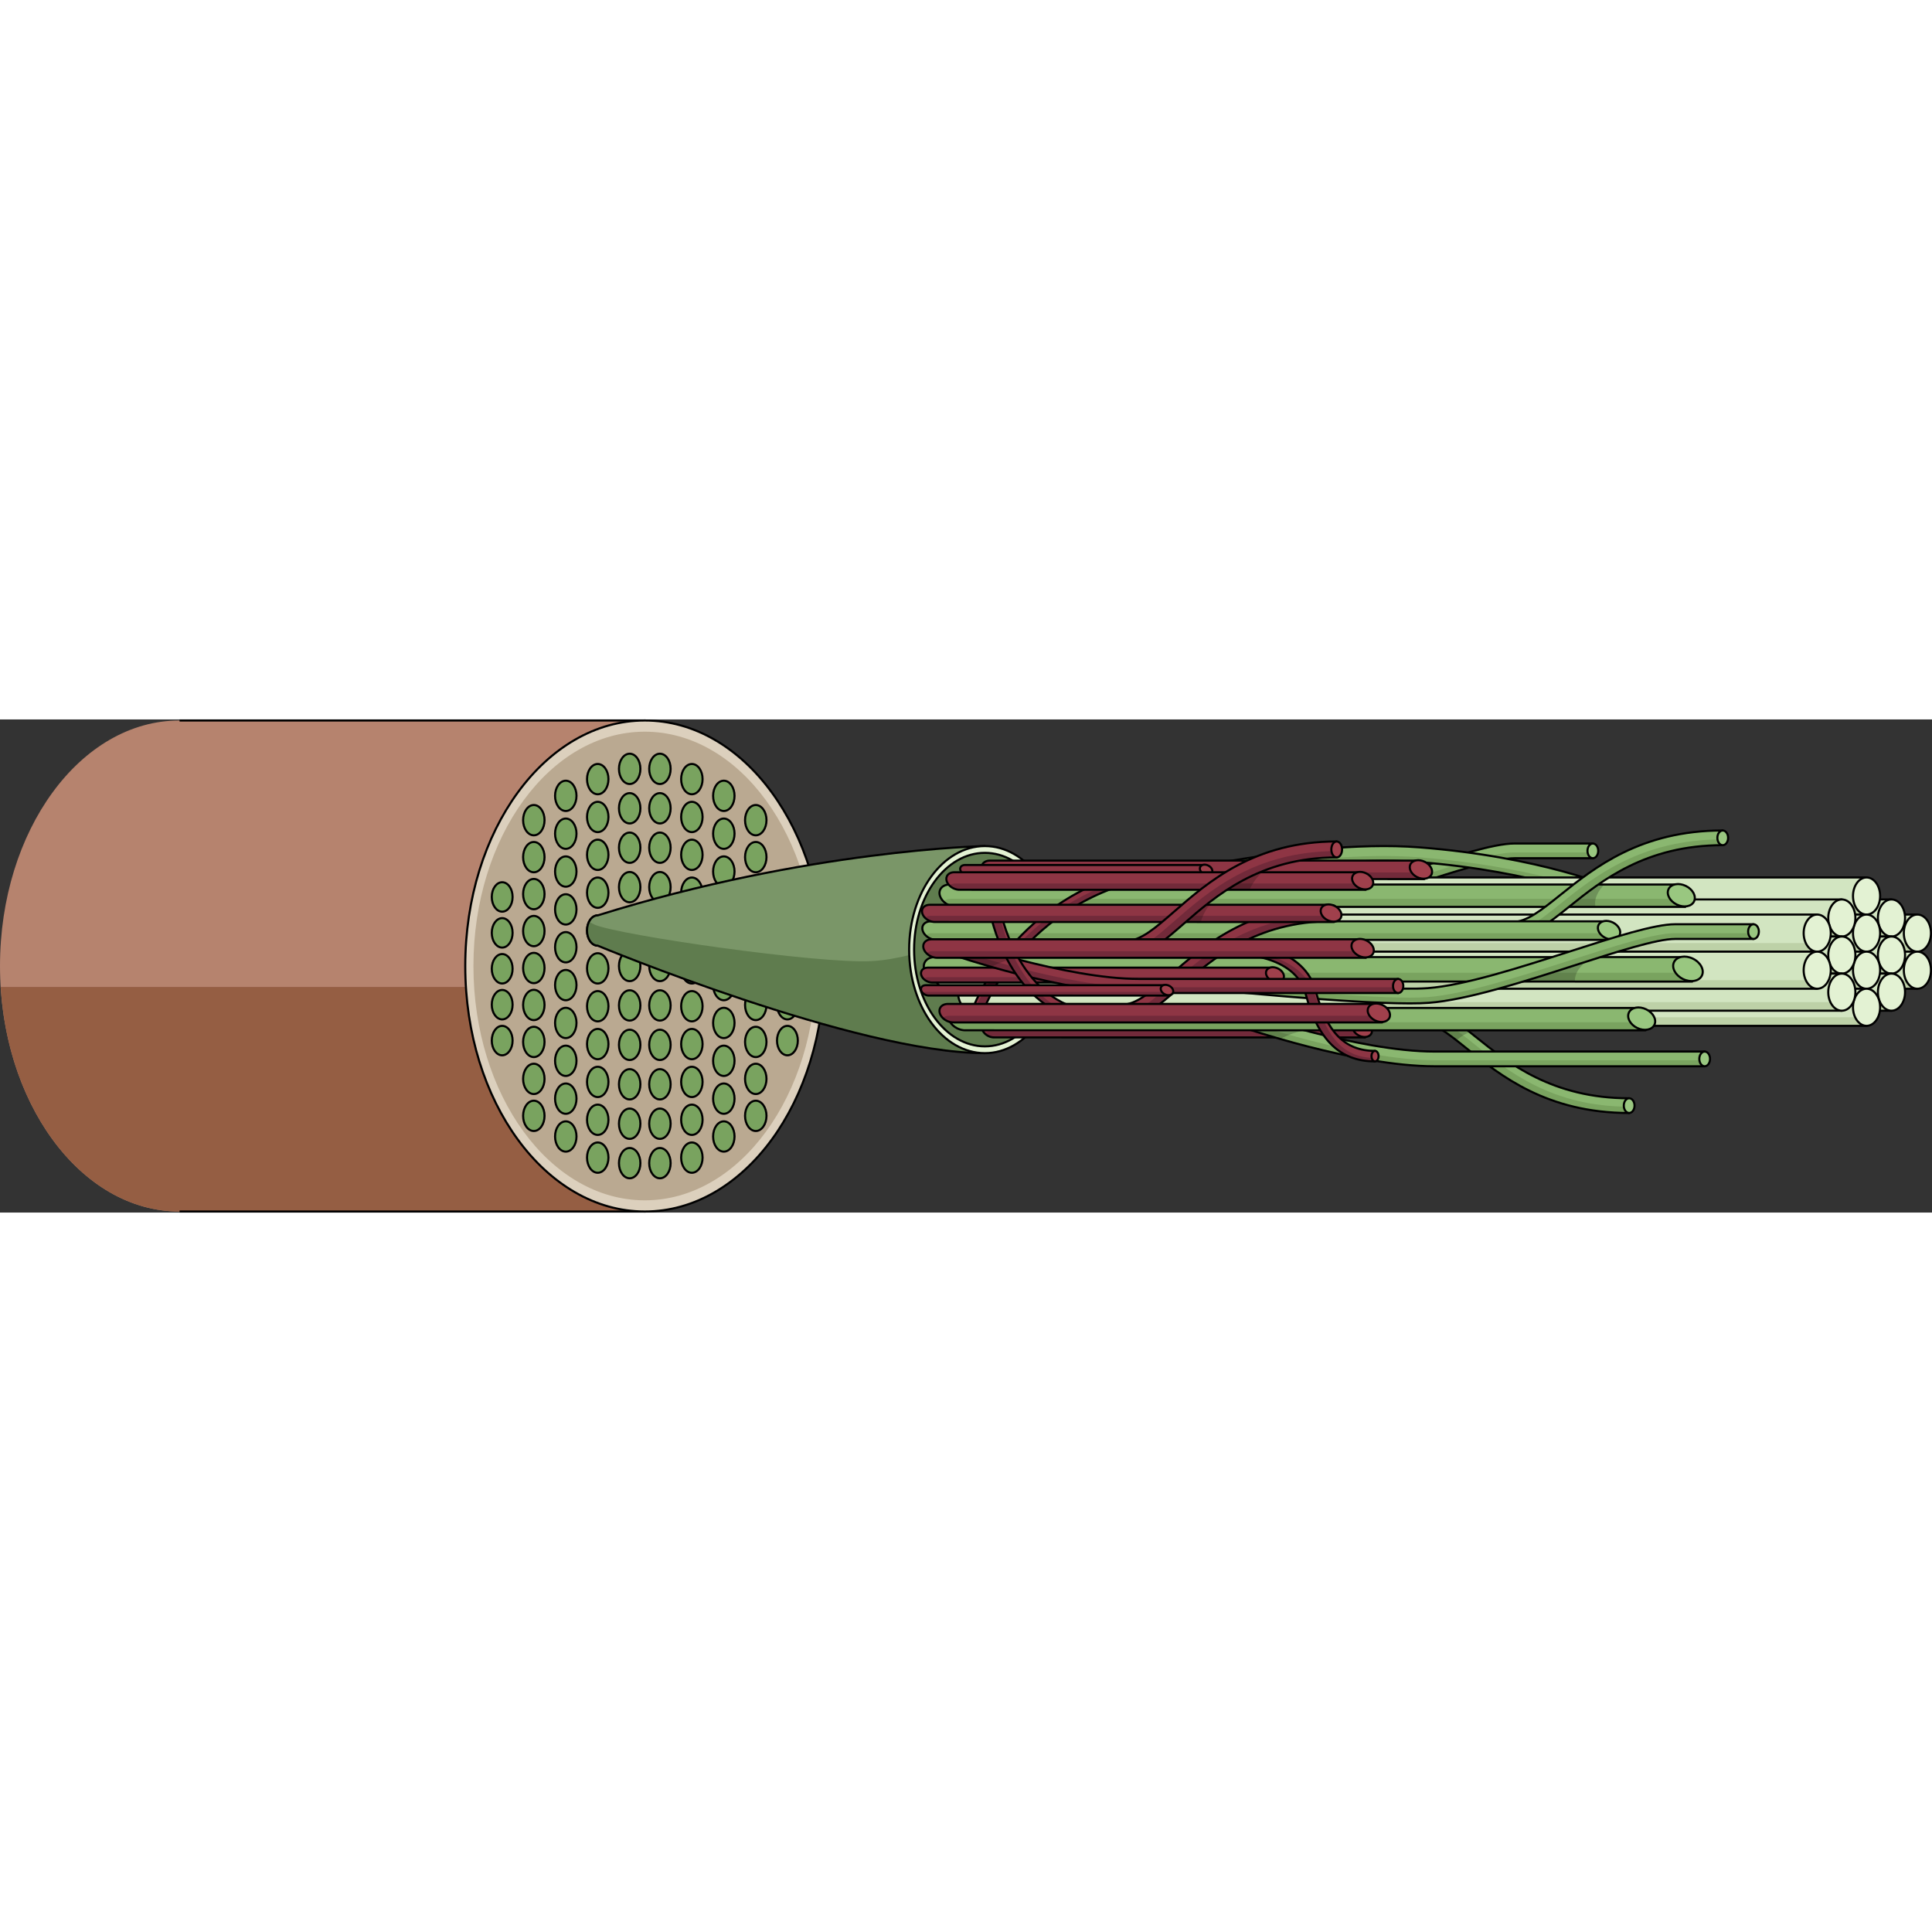 <?xml version="1.0" encoding="utf-8"?>
<!-- Created by: Science Figures, www.sciencefigures.org, Generator: Science Figures Editor -->
<svg version="1.1" id="Camada_1" xmlns="http://www.w3.org/2000/svg" xmlns:xlink="http://www.w3.org/1999/xlink" 
	 width="800px" height="800px" viewBox="0 0 919.708 234.743" enable-background="new 0 0 919.708 234.743"
	 xml:space="preserve">
<rect x="0" y="0" width="919.708" height="234.743" fill="#333333" stroke="none"/>
<g>
	<path fill="#B6836E" d="M85.469,0.5C38.266,0.5,0,52.825,0,117.372s38.266,116.872,85.469,116.872h221.48V0.5H85.469z"/>
	<path fill="#955E43" d="M85.469,234.243h219.387V127.342H0.313C4.013,187.221,40.722,234.243,85.469,234.243z"/>
	<path fill="none" stroke="#000000" stroke-miterlimit="10" d="M85.469,234.243h221.48V0.5H85.469"/>
	<g>
		<ellipse fill="#DCD0BD" stroke="#000000" stroke-miterlimit="10" cx="306.949" cy="117.372" rx="85.469" ry="116.872"/>
		<ellipse fill="#BAA991" cx="306.949" cy="117.372" rx="81.574" ry="111.545"/>
		<g>
			<g>
				<g>
					
						<ellipse fill="#79A35F" stroke="#000000" stroke-linecap="round" stroke-linejoin="round" stroke-miterlimit="10" cx="299.754" cy="23.523" rx="5.101" ry="7.211"/>
					
						<ellipse fill="#79A35F" stroke="#000000" stroke-linecap="round" stroke-linejoin="round" stroke-miterlimit="10" cx="299.754" cy="42.292" rx="5.101" ry="7.211"/>
					
						<ellipse fill="#79A35F" stroke="#000000" stroke-linecap="round" stroke-linejoin="round" stroke-miterlimit="10" cx="299.754" cy="61.062" rx="5.101" ry="7.211"/>
					
						<ellipse fill="#79A35F" stroke="#000000" stroke-linecap="round" stroke-linejoin="round" stroke-miterlimit="10" cx="299.754" cy="79.832" rx="5.101" ry="7.211"/>
					
						<ellipse fill="#79A35F" stroke="#000000" stroke-linecap="round" stroke-linejoin="round" stroke-miterlimit="10" cx="299.754" cy="98.602" rx="5.101" ry="7.211"/>
					
						<ellipse fill="#79A35F" stroke="#000000" stroke-linecap="round" stroke-linejoin="round" stroke-miterlimit="10" cx="299.754" cy="117.372" rx="5.101" ry="7.211"/>
					
						<ellipse fill="#79A35F" stroke="#000000" stroke-linecap="round" stroke-linejoin="round" stroke-miterlimit="10" cx="299.754" cy="136.142" rx="5.101" ry="7.211"/>
					
						<ellipse fill="#79A35F" stroke="#000000" stroke-linecap="round" stroke-linejoin="round" stroke-miterlimit="10" cx="299.754" cy="154.911" rx="5.101" ry="7.211"/>
					
						<ellipse fill="#79A35F" stroke="#000000" stroke-linecap="round" stroke-linejoin="round" stroke-miterlimit="10" cx="299.754" cy="173.681" rx="5.101" ry="7.211"/>
					
						<ellipse fill="#79A35F" stroke="#000000" stroke-linecap="round" stroke-linejoin="round" stroke-miterlimit="10" cx="299.754" cy="192.451" rx="5.101" ry="7.211"/>
					
						<ellipse fill="#79A35F" stroke="#000000" stroke-linecap="round" stroke-linejoin="round" stroke-miterlimit="10" cx="299.754" cy="211.221" rx="5.101" ry="7.211"/>
				</g>
				<g>
					
						<ellipse fill="#79A35F" stroke="#000000" stroke-linecap="round" stroke-linejoin="round" stroke-miterlimit="10" cx="284.544" cy="28.411" rx="5.101" ry="7.211"/>
					
						<ellipse fill="#79A35F" stroke="#000000" stroke-linecap="round" stroke-linejoin="round" stroke-miterlimit="10" cx="284.544" cy="46.429" rx="5.101" ry="7.211"/>
					
						<ellipse fill="#79A35F" stroke="#000000" stroke-linecap="round" stroke-linejoin="round" stroke-miterlimit="10" cx="284.544" cy="64.446" rx="5.101" ry="7.211"/>
					
						<ellipse fill="#79A35F" stroke="#000000" stroke-linecap="round" stroke-linejoin="round" stroke-miterlimit="10" cx="284.544" cy="82.464" rx="5.101" ry="7.211"/>
					
						<ellipse fill="#79A35F" stroke="#000000" stroke-linecap="round" stroke-linejoin="round" stroke-miterlimit="10" cx="284.544" cy="100.482" rx="5.101" ry="7.211"/>
					
						<ellipse fill="#79A35F" stroke="#000000" stroke-linecap="round" stroke-linejoin="round" stroke-miterlimit="10" cx="284.544" cy="118.5" rx="5.101" ry="7.211"/>
					
						<ellipse fill="#79A35F" stroke="#000000" stroke-linecap="round" stroke-linejoin="round" stroke-miterlimit="10" cx="284.544" cy="136.518" rx="5.101" ry="7.211"/>
					
						<ellipse fill="#79A35F" stroke="#000000" stroke-linecap="round" stroke-linejoin="round" stroke-miterlimit="10" cx="284.544" cy="154.535" rx="5.101" ry="7.211"/>
					
						<ellipse fill="#79A35F" stroke="#000000" stroke-linecap="round" stroke-linejoin="round" stroke-miterlimit="10" cx="284.544" cy="172.553" rx="5.101" ry="7.211"/>
					
						<ellipse fill="#79A35F" stroke="#000000" stroke-linecap="round" stroke-linejoin="round" stroke-miterlimit="10" cx="284.544" cy="190.571" rx="5.101" ry="7.211"/>
					
						<ellipse fill="#79A35F" stroke="#000000" stroke-linecap="round" stroke-linejoin="round" stroke-miterlimit="10" cx="284.544" cy="208.589" rx="5.101" ry="7.211"/>
				</g>
				<g>
					
						<ellipse fill="#79A35F" stroke="#000000" stroke-linecap="round" stroke-linejoin="round" stroke-miterlimit="10" cx="269.333" cy="36.37" rx="5.101" ry="7.211"/>
					
						<ellipse fill="#79A35F" stroke="#000000" stroke-linecap="round" stroke-linejoin="round" stroke-miterlimit="10" cx="269.333" cy="54.388" rx="5.101" ry="7.211"/>
					
						<ellipse fill="#79A35F" stroke="#000000" stroke-linecap="round" stroke-linejoin="round" stroke-miterlimit="10" cx="269.333" cy="72.406" rx="5.101" ry="7.211"/>
					
						<ellipse fill="#79A35F" stroke="#000000" stroke-linecap="round" stroke-linejoin="round" stroke-miterlimit="10" cx="269.333" cy="90.423" rx="5.101" ry="7.211"/>
					
						<ellipse fill="#79A35F" stroke="#000000" stroke-linecap="round" stroke-linejoin="round" stroke-miterlimit="10" cx="269.333" cy="108.441" rx="5.101" ry="7.211"/>
					
						<ellipse fill="#79A35F" stroke="#000000" stroke-linecap="round" stroke-linejoin="round" stroke-miterlimit="10" cx="269.333" cy="126.459" rx="5.101" ry="7.211"/>
					
						<ellipse fill="#79A35F" stroke="#000000" stroke-linecap="round" stroke-linejoin="round" stroke-miterlimit="10" cx="269.333" cy="144.477" rx="5.101" ry="7.211"/>
					
						<ellipse fill="#79A35F" stroke="#000000" stroke-linecap="round" stroke-linejoin="round" stroke-miterlimit="10" cx="269.333" cy="162.495" rx="5.101" ry="7.211"/>
					
						<ellipse fill="#79A35F" stroke="#000000" stroke-linecap="round" stroke-linejoin="round" stroke-miterlimit="10" cx="269.333" cy="180.512" rx="5.101" ry="7.211"/>
					
						<ellipse fill="#79A35F" stroke="#000000" stroke-linecap="round" stroke-linejoin="round" stroke-miterlimit="10" cx="269.333" cy="198.53" rx="5.101" ry="7.211"/>
				</g>
				<g>
					
						<ellipse fill="#79A35F" stroke="#000000" stroke-linecap="round" stroke-linejoin="round" stroke-miterlimit="10" cx="254.122" cy="47.948" rx="5.101" ry="7.211"/>
					
						<ellipse fill="#79A35F" stroke="#000000" stroke-linecap="round" stroke-linejoin="round" stroke-miterlimit="10" cx="254.122" cy="65.543" rx="5.101" ry="7.211"/>
					
						<ellipse fill="#79A35F" stroke="#000000" stroke-linecap="round" stroke-linejoin="round" stroke-miterlimit="10" cx="254.122" cy="83.138" rx="5.101" ry="7.211"/>
					
						<ellipse fill="#79A35F" stroke="#000000" stroke-linecap="round" stroke-linejoin="round" stroke-miterlimit="10" cx="254.122" cy="100.733" rx="5.101" ry="7.211"/>
					
						<ellipse fill="#79A35F" stroke="#000000" stroke-linecap="round" stroke-linejoin="round" stroke-miterlimit="10" cx="254.122" cy="118.327" rx="5.101" ry="7.211"/>
					
						<ellipse fill="#79A35F" stroke="#000000" stroke-linecap="round" stroke-linejoin="round" stroke-miterlimit="10" cx="254.122" cy="135.922" rx="5.101" ry="7.211"/>
					
						<ellipse fill="#79A35F" stroke="#000000" stroke-linecap="round" stroke-linejoin="round" stroke-miterlimit="10" cx="254.122" cy="153.517" rx="5.101" ry="7.211"/>
					
						<ellipse fill="#79A35F" stroke="#000000" stroke-linecap="round" stroke-linejoin="round" stroke-miterlimit="10" cx="254.122" cy="171.112" rx="5.101" ry="7.211"/>
					
						<ellipse fill="#79A35F" stroke="#000000" stroke-linecap="round" stroke-linejoin="round" stroke-miterlimit="10" cx="254.122" cy="188.707" rx="5.101" ry="7.211"/>
				</g>
				<g>
					
						<ellipse fill="#79A35F" stroke="#000000" stroke-linecap="round" stroke-linejoin="round" stroke-miterlimit="10" cx="239.057" cy="84.498" rx="4.957" ry="7.006"/>
					
						<ellipse fill="#79A35F" stroke="#000000" stroke-linecap="round" stroke-linejoin="round" stroke-miterlimit="10" cx="239.057" cy="101.593" rx="4.957" ry="7.006"/>
					
						<ellipse fill="#79A35F" stroke="#000000" stroke-linecap="round" stroke-linejoin="round" stroke-miterlimit="10" cx="239.057" cy="118.688" rx="4.957" ry="7.006"/>
					
						<ellipse fill="#79A35F" stroke="#000000" stroke-linecap="round" stroke-linejoin="round" stroke-miterlimit="10" cx="239.057" cy="135.783" rx="4.957" ry="7.006"/>
					
						<ellipse fill="#79A35F" stroke="#000000" stroke-linecap="round" stroke-linejoin="round" stroke-miterlimit="10" cx="239.057" cy="152.878" rx="4.957" ry="7.006"/>
				</g>
			</g>
			<g>
				<g>
					
						<ellipse fill="#79A35F" stroke="#000000" stroke-linecap="round" stroke-linejoin="round" stroke-miterlimit="10" cx="314.144" cy="23.523" rx="5.101" ry="7.211"/>
					
						<ellipse fill="#79A35F" stroke="#000000" stroke-linecap="round" stroke-linejoin="round" stroke-miterlimit="10" cx="314.144" cy="42.292" rx="5.101" ry="7.211"/>
					
						<ellipse fill="#79A35F" stroke="#000000" stroke-linecap="round" stroke-linejoin="round" stroke-miterlimit="10" cx="314.144" cy="61.062" rx="5.101" ry="7.211"/>
					
						<ellipse fill="#79A35F" stroke="#000000" stroke-linecap="round" stroke-linejoin="round" stroke-miterlimit="10" cx="314.144" cy="79.832" rx="5.101" ry="7.211"/>
					
						<ellipse fill="#79A35F" stroke="#000000" stroke-linecap="round" stroke-linejoin="round" stroke-miterlimit="10" cx="314.144" cy="98.602" rx="5.101" ry="7.211"/>
					
						<ellipse fill="#79A35F" stroke="#000000" stroke-linecap="round" stroke-linejoin="round" stroke-miterlimit="10" cx="314.144" cy="117.372" rx="5.101" ry="7.211"/>
					
						<ellipse fill="#79A35F" stroke="#000000" stroke-linecap="round" stroke-linejoin="round" stroke-miterlimit="10" cx="314.144" cy="136.142" rx="5.101" ry="7.211"/>
					
						<ellipse fill="#79A35F" stroke="#000000" stroke-linecap="round" stroke-linejoin="round" stroke-miterlimit="10" cx="314.144" cy="154.911" rx="5.101" ry="7.211"/>
					
						<ellipse fill="#79A35F" stroke="#000000" stroke-linecap="round" stroke-linejoin="round" stroke-miterlimit="10" cx="314.144" cy="173.681" rx="5.101" ry="7.211"/>
					
						<ellipse fill="#79A35F" stroke="#000000" stroke-linecap="round" stroke-linejoin="round" stroke-miterlimit="10" cx="314.144" cy="192.451" rx="5.101" ry="7.211"/>
					
						<ellipse fill="#79A35F" stroke="#000000" stroke-linecap="round" stroke-linejoin="round" stroke-miterlimit="10" cx="314.144" cy="211.221" rx="5.101" ry="7.211"/>
				</g>
				<g>
					
						<ellipse fill="#79A35F" stroke="#000000" stroke-linecap="round" stroke-linejoin="round" stroke-miterlimit="10" cx="329.354" cy="28.411" rx="5.101" ry="7.211"/>
					
						<ellipse fill="#79A35F" stroke="#000000" stroke-linecap="round" stroke-linejoin="round" stroke-miterlimit="10" cx="329.354" cy="46.429" rx="5.101" ry="7.211"/>
					
						<ellipse fill="#79A35F" stroke="#000000" stroke-linecap="round" stroke-linejoin="round" stroke-miterlimit="10" cx="329.354" cy="64.446" rx="5.101" ry="7.211"/>
					
						<ellipse fill="#79A35F" stroke="#000000" stroke-linecap="round" stroke-linejoin="round" stroke-miterlimit="10" cx="329.354" cy="82.464" rx="5.101" ry="7.211"/>
					
						<ellipse fill="#79A35F" stroke="#000000" stroke-linecap="round" stroke-linejoin="round" stroke-miterlimit="10" cx="329.354" cy="118.5" rx="5.101" ry="7.211"/>
					
						<ellipse fill="#79A35F" stroke="#000000" stroke-linecap="round" stroke-linejoin="round" stroke-miterlimit="10" cx="329.354" cy="136.518" rx="5.101" ry="7.211"/>
					
						<ellipse fill="#79A35F" stroke="#000000" stroke-linecap="round" stroke-linejoin="round" stroke-miterlimit="10" cx="329.354" cy="154.535" rx="5.101" ry="7.211"/>
					
						<ellipse fill="#79A35F" stroke="#000000" stroke-linecap="round" stroke-linejoin="round" stroke-miterlimit="10" cx="329.354" cy="172.553" rx="5.101" ry="7.211"/>
					
						<ellipse fill="#79A35F" stroke="#000000" stroke-linecap="round" stroke-linejoin="round" stroke-miterlimit="10" cx="329.354" cy="190.571" rx="5.101" ry="7.211"/>
					
						<ellipse fill="#79A35F" stroke="#000000" stroke-linecap="round" stroke-linejoin="round" stroke-miterlimit="10" cx="329.354" cy="208.589" rx="5.101" ry="7.211"/>
				</g>
				<g>
					
						<ellipse fill="#79A35F" stroke="#000000" stroke-linecap="round" stroke-linejoin="round" stroke-miterlimit="10" cx="344.565" cy="36.37" rx="5.101" ry="7.211"/>
					
						<ellipse fill="#79A35F" stroke="#000000" stroke-linecap="round" stroke-linejoin="round" stroke-miterlimit="10" cx="344.565" cy="54.388" rx="5.101" ry="7.211"/>
					
						<ellipse fill="#79A35F" stroke="#000000" stroke-linecap="round" stroke-linejoin="round" stroke-miterlimit="10" cx="344.565" cy="72.406" rx="5.101" ry="7.211"/>
					
						<ellipse fill="#79A35F" stroke="#000000" stroke-linecap="round" stroke-linejoin="round" stroke-miterlimit="10" cx="344.565" cy="90.423" rx="5.101" ry="7.211"/>
					
						<ellipse fill="#79A35F" stroke="#000000" stroke-linecap="round" stroke-linejoin="round" stroke-miterlimit="10" cx="344.565" cy="108.441" rx="5.101" ry="7.211"/>
					
						<ellipse fill="#79A35F" stroke="#000000" stroke-linecap="round" stroke-linejoin="round" stroke-miterlimit="10" cx="344.565" cy="126.459" rx="5.101" ry="7.211"/>
					
						<ellipse fill="#79A35F" stroke="#000000" stroke-linecap="round" stroke-linejoin="round" stroke-miterlimit="10" cx="344.565" cy="144.477" rx="5.101" ry="7.211"/>
					
						<ellipse fill="#79A35F" stroke="#000000" stroke-linecap="round" stroke-linejoin="round" stroke-miterlimit="10" cx="344.565" cy="162.495" rx="5.101" ry="7.211"/>
					
						<ellipse fill="#79A35F" stroke="#000000" stroke-linecap="round" stroke-linejoin="round" stroke-miterlimit="10" cx="344.565" cy="180.512" rx="5.101" ry="7.211"/>
					
						<ellipse fill="#79A35F" stroke="#000000" stroke-linecap="round" stroke-linejoin="round" stroke-miterlimit="10" cx="344.565" cy="198.53" rx="5.101" ry="7.211"/>
				</g>
				<g>
					
						<ellipse fill="#79A35F" stroke="#000000" stroke-linecap="round" stroke-linejoin="round" stroke-miterlimit="10" cx="359.776" cy="47.948" rx="5.101" ry="7.211"/>
					
						<ellipse fill="#79A35F" stroke="#000000" stroke-linecap="round" stroke-linejoin="round" stroke-miterlimit="10" cx="359.776" cy="65.543" rx="5.101" ry="7.211"/>
					
						<ellipse fill="#79A35F" stroke="#000000" stroke-linecap="round" stroke-linejoin="round" stroke-miterlimit="10" cx="359.776" cy="83.138" rx="5.101" ry="7.211"/>
					
						<ellipse fill="#79A35F" stroke="#000000" stroke-linecap="round" stroke-linejoin="round" stroke-miterlimit="10" cx="359.776" cy="100.733" rx="5.101" ry="7.211"/>
					
						<ellipse fill="#79A35F" stroke="#000000" stroke-linecap="round" stroke-linejoin="round" stroke-miterlimit="10" cx="359.776" cy="118.327" rx="5.101" ry="7.211"/>
					
						<ellipse fill="#79A35F" stroke="#000000" stroke-linecap="round" stroke-linejoin="round" stroke-miterlimit="10" cx="359.776" cy="135.922" rx="5.101" ry="7.211"/>
					
						<ellipse fill="#79A35F" stroke="#000000" stroke-linecap="round" stroke-linejoin="round" stroke-miterlimit="10" cx="359.776" cy="153.517" rx="5.101" ry="7.211"/>
					
						<ellipse fill="#79A35F" stroke="#000000" stroke-linecap="round" stroke-linejoin="round" stroke-miterlimit="10" cx="359.776" cy="171.112" rx="5.101" ry="7.211"/>
					
						<ellipse fill="#79A35F" stroke="#000000" stroke-linecap="round" stroke-linejoin="round" stroke-miterlimit="10" cx="359.776" cy="188.707" rx="5.101" ry="7.211"/>
				</g>
				<g>
					
						<ellipse fill="#79A35F" stroke="#000000" stroke-linecap="round" stroke-linejoin="round" stroke-miterlimit="10" cx="374.842" cy="84.498" rx="4.957" ry="7.006"/>
					
						<ellipse fill="#79A35F" stroke="#000000" stroke-linecap="round" stroke-linejoin="round" stroke-miterlimit="10" cx="374.842" cy="101.593" rx="4.957" ry="7.006"/>
					
						<ellipse fill="#79A35F" stroke="#000000" stroke-linecap="round" stroke-linejoin="round" stroke-miterlimit="10" cx="374.842" cy="118.688" rx="4.957" ry="7.006"/>
					
						<ellipse fill="#79A35F" stroke="#000000" stroke-linecap="round" stroke-linejoin="round" stroke-miterlimit="10" cx="374.842" cy="135.783" rx="4.957" ry="7.006"/>
					
						<ellipse fill="#79A35F" stroke="#000000" stroke-linecap="round" stroke-linejoin="round" stroke-miterlimit="10" cx="374.842" cy="152.878" rx="4.957" ry="7.006"/>
				</g>
			</g>
		</g>
	</g>
	<g>
		<g>
			<path fill="#5F7C4E" d="M284.544,93.271c-2.817,0-5.101,3.229-5.101,7.211c0,3.983,2.284,7.211,5.101,7.211
				c0,0,122.933,51.161,184.291,51.161V60.28C468.834,60.28,384.995,61.846,284.544,93.271z"/>
			<path fill="#7A9668" d="M280.349,96.384c0.781,0.413,1.635,0.832,2.583,1.25c11.467,5.066,106.523,18.779,131.948,17.409
				c24.06-1.297,51.118-15.033,53.955-16.505V60.28c0,0-83.839,1.566-184.291,32.991C282.804,93.271,281.269,94.504,280.349,96.384z
				"/>
			<path fill="none" stroke="#000000" stroke-linecap="round" stroke-linejoin="round" stroke-miterlimit="10" d="M284.544,93.271
				c-2.817,0-5.101,3.229-5.101,7.211c0,3.983,2.284,7.211,5.101,7.211c0,0,122.933,51.161,184.291,51.161V60.28
				C468.834,60.28,384.995,61.846,284.544,93.271z"/>
		</g>
		<g>
			<ellipse fill="#E3F2D3" stroke="#000000" stroke-miterlimit="10" cx="468.834" cy="109.567" rx="36.044" ry="49.287"/>
			
				<ellipse fill="#5F7C4E" stroke="#000000" stroke-linecap="round" stroke-linejoin="round" stroke-miterlimit="10" cx="468.834" cy="109.567" rx="33.683" ry="46.058"/>
			<g>
				<g>
					<path fill="#8AB770" d="M675.478,136.759h-79.147v7h79.147c6.693,0,13.77,5.68,22.728,12.871
						c16.147,12.961,38.263,30.712,77.34,30.712v-7c-36.615,0-57.62-16.86-72.958-29.171
						C692.556,143.118,684.633,136.759,675.478,136.759z"/>
					<path fill="#79A35F" d="M675.478,140.765h-79.147v2.994h79.147c6.693,0,13.77,5.68,22.728,12.871
						c16.147,12.961,38.263,30.712,77.34,30.712v-2.994c-36.615,0-57.62-16.86-72.958-29.171
						C692.556,147.124,684.633,140.765,675.478,140.765z"/>
					<path opacity="0.2" d="M699.647,148.82c-8.68-6.902-15.928-12.061-24.169-12.061h-5.341l-1.733,0.246
						c0,0,1.48,2.984,3.714,6.754h3.36c5.446,0,11.146,3.761,17.907,9.037C695.48,150.82,697.668,149.587,699.647,148.82z"/>
					<path fill="none" stroke="#000000" stroke-linecap="round" stroke-linejoin="round" stroke-miterlimit="10" d="
						M675.478,136.759h-79.147v7h79.147c6.693,0,13.77,5.68,22.728,12.871c16.147,12.961,38.263,30.712,77.34,30.712v-7
						c-36.615,0-57.62-16.86-72.958-29.171C692.556,143.118,684.633,136.759,675.478,136.759z"/>
					<ellipse fill="#99C780" stroke="#000000" stroke-miterlimit="10" cx="775.546" cy="183.836" rx="2.556" ry="3.495"/>
				</g>
				<g>
					<g>
						<path fill="#8AB770" d="M758.255,59.06v7h-37.3c-8.77,0-27.97,6.17-48.31,12.71c-23.78,7.65-50.73,16.32-68.93,17.69
							c-2.47,0.19-5.52,0.28-9.04,0.28c-1.8,0-3.72-0.02-5.75-0.07c-0.69-0.01-1.4-0.03-2.11-0.05c-1.68-0.04-3.42-0.1-5.23-0.17
							c-0.56-0.021-1.14-0.05-1.72-0.07c-0.12-0.01-0.24-0.01-0.37-0.02c-0.87-0.03-1.76-0.07-2.66-0.12
							c-0.14,0-0.28-0.01-0.41-0.02c-1.22-0.06-2.45-0.12-3.71-0.18c-6.54-0.35-13.64-0.82-21.06-1.36c-1.37-0.1-2.75-0.2-4.14-0.31
							c-3.12-0.23-6.29-0.48-9.49-0.74c-0.81-0.07-1.63-0.14-2.45-0.2c-2.33-0.2-4.68-0.39-7.03-0.6c-1.08-0.09-2.16-0.18-3.25-0.28
							c-4.02-0.35-8.05-0.71-12.07-1.08c-1.06-0.09-2.12-0.19-3.17-0.29c-3.37-0.32-6.72-0.63-10.04-0.95
							c-0.56-0.05-1.11-0.11-1.66-0.16c-1.1-0.11-2.2-0.21-3.29-0.32c-0.55-0.05-1.1-0.11-1.64-0.16c-1.09-0.11-2.17-0.21-3.25-0.32
							c-0.54-0.05-1.08-0.1-1.61-0.16c-2.68-0.26-5.33-0.53-7.92-0.79c-0.81-0.08-1.61-0.16-2.41-0.24
							c-3.66-0.38-7.22-0.75-10.63-1.1c-0.49-0.05-0.98-0.1-1.46-0.15c-0.97-0.11-1.92-0.21-2.86-0.3c-0.47-0.05-0.94-0.1-1.4-0.15
							c-0.1-0.01-0.19-0.02-0.28-0.03h73.62c29.12,2.42,55.91,4.04,67.96,3.13c17.38-1.31,43.91-9.84,67.32-17.37
							c21.78-7,40.59-13.05,50.45-13.05H758.255z"/>
						<path fill="#79A35F" d="M758.255,63.31v2.75h-37.3c-8.77,0-27.97,6.17-48.31,12.71c-23.78,7.65-50.73,16.32-68.93,17.69
							c-2.47,0.19-5.52,0.28-9.04,0.28c-1.8,0-3.72-0.02-5.75-0.07c-0.69-0.01-1.4-0.03-2.11-0.05c-1.68-0.04-3.42-0.1-5.23-0.17
							c-0.56-0.021-1.14-0.05-1.72-0.07c-0.12-0.01-0.24-0.01-0.37-0.02c-0.87-0.03-1.76-0.07-2.66-0.12
							c-0.14,0-0.28-0.01-0.41-0.02c-1.21-0.05-2.45-0.12-3.71-0.18c-6.54-0.35-13.64-0.82-21.06-1.36c-1.37-0.1-2.75-0.2-4.14-0.31
							c-3.12-0.23-6.29-0.48-9.49-0.74c-0.81-0.07-1.63-0.13-2.45-0.2c-2.33-0.2-4.68-0.39-7.03-0.6c-1.08-0.09-2.16-0.18-3.25-0.28
							c-4.02-0.35-8.05-0.71-12.07-1.08c-1.06-0.09-2.12-0.19-3.17-0.29c-3.37-0.32-6.72-0.63-10.04-0.95
							c-0.56-0.05-1.11-0.11-1.66-0.16c-1.1-0.11-2.2-0.21-3.29-0.32c-0.55-0.05-1.1-0.11-1.64-0.16c-1.09-0.11-2.17-0.21-3.25-0.32
							c-0.54-0.05-1.08-0.1-1.61-0.16c-2.68-0.26-5.33-0.53-7.92-0.79c-0.81-0.08-1.61-0.16-2.41-0.24
							c-3.66-0.38-7.22-0.75-10.63-1.1c-0.49-0.05-0.98-0.1-1.46-0.15c-0.97-0.11-1.92-0.21-2.86-0.3c-0.47-0.05-0.94-0.1-1.4-0.15
							c-0.1-0.01-0.19-0.02-0.28-0.03h27.36c42.97,4.26,95.8,8.78,114.22,7.39c17.38-1.31,43.91-9.84,67.32-17.37
							c21.78-7.01,40.59-13.06,50.45-13.06H758.255z"/>
						<path opacity="0.2" d="M533.874,86.35h-72.269c0.09,0.01,0.18,0.02,0.28,0.03c0.46,0.05,0.93,0.1,1.4,0.15
							c0.94,0.09,1.89,0.19,2.86,0.3c0.48,0.05,0.97,0.1,1.46,0.15c3.41,0.35,6.97,0.72,10.63,1.1c0.8,0.08,1.6,0.16,2.41,0.24
							c2.59,0.26,5.24,0.53,7.92,0.79c0.53,0.06,1.07,0.11,1.61,0.16c1.08,0.11,2.16,0.21,3.25,0.32c0.54,0.05,1.09,0.11,1.64,0.16
							c1.09,0.11,2.19,0.21,3.29,0.32c0.55,0.05,1.1,0.11,1.66,0.16c3.234,0.312,6.499,0.614,9.781,0.925
							C518.822,88.597,527.224,87.157,533.874,86.35z"/>
						<path fill="none" stroke="#000000" stroke-linecap="round" stroke-linejoin="round" stroke-miterlimit="10" d="M758.255,59.06
							v7h-37.3c-8.77,0-27.97,6.17-48.31,12.71c-23.78,7.65-50.73,16.32-68.93,17.69c-2.47,0.19-5.52,0.28-9.04,0.28
							c-1.8,0-3.72-0.02-5.75-0.07c-0.69-0.01-1.4-0.03-2.11-0.05c-1.68-0.04-3.42-0.1-5.23-0.17c-0.56-0.021-1.14-0.05-1.72-0.07
							c-0.12-0.01-0.24-0.01-0.37-0.02c-0.87-0.03-1.76-0.07-2.66-0.12c-0.14,0-0.28-0.01-0.41-0.02c-1.22-0.06-2.45-0.12-3.71-0.18
							c-6.54-0.35-13.64-0.82-21.06-1.36c-1.37-0.1-2.75-0.2-4.14-0.31c-3.12-0.23-6.29-0.48-9.49-0.74
							c-0.81-0.07-1.63-0.14-2.45-0.2c-2.33-0.2-4.68-0.39-7.03-0.6c-1.08-0.09-2.16-0.18-3.25-0.28
							c-4.02-0.35-8.05-0.71-12.07-1.08c-1.06-0.09-2.12-0.19-3.17-0.29c-3.37-0.32-6.72-0.63-10.04-0.95
							c-0.56-0.05-1.11-0.11-1.66-0.16c-1.1-0.11-2.2-0.21-3.29-0.32c-0.55-0.05-1.1-0.11-1.64-0.16c-1.09-0.11-2.17-0.21-3.25-0.32
							c-0.54-0.05-1.08-0.1-1.61-0.16c-2.68-0.26-5.33-0.53-7.92-0.79c-0.81-0.08-1.61-0.16-2.41-0.24
							c-3.66-0.38-7.22-0.75-10.63-1.1c-0.49-0.05-0.98-0.1-1.46-0.15c-0.97-0.11-1.92-0.21-2.86-0.3c-0.47-0.05-0.94-0.1-1.4-0.15
							c-0.1-0.01-0.19-0.02-0.28-0.03h73.62c29.12,2.42,55.91,4.04,67.96,3.13c17.38-1.31,43.91-9.84,67.32-17.37
							c21.78-7,40.59-13.05,50.45-13.05H758.255z"/>
					</g>
					<path fill="#99C780" stroke="#000000" stroke-miterlimit="10" d="M760.813,62.562c0,1.93-1.144,3.495-2.556,3.495
						c-1.411,0-2.556-1.565-2.556-3.495c0-1.93,1.144-3.495,2.556-3.495C759.669,59.067,760.813,60.632,760.813,62.562z"/>
				</g>
				<g>
					<path fill="#8AB770" d="M766.387,87.112c-0.338-0.147-34.401-14.816-91.264-19.242c-56.976-4.442-145.454,18.15-146.341,18.38
						l-1.748-6.779c3.667-0.945,90.491-23.114,148.632-18.579c58.15,4.526,92.114,19.187,93.531,19.81L766.387,87.112z"/>
					<path fill="#79A35F" d="M528.18,83.91l0.603,2.339c0.887-0.229,89.365-22.822,146.341-18.38
						c56.862,4.426,90.926,19.095,91.264,19.242l1.056-2.408c-7.72-3.104-40.238-15.069-91.776-19.081
						C620.396,61.311,539.211,81.131,528.18,83.91z"/>
					<path fill="none" stroke="#000000" stroke-linecap="round" stroke-linejoin="round" stroke-miterlimit="10" d="M766.387,87.112
						c-0.338-0.147-34.401-14.816-91.264-19.242c-56.976-4.442-145.454,18.15-146.341,18.38l-1.748-6.779
						c3.667-0.945,90.491-23.114,148.632-18.579c58.15,4.526,92.114,19.187,93.531,19.81L766.387,87.112z"/>
				</g>
				<g>
					<g>
						<path fill="#D2E5C1" d="M498.467,92.885c-3.566,0-6.456,3.952-6.456,8.828c0,4.876,2.89,8.828,6.456,8.828h414.285V92.885
							H498.467z"/>
						<path fill="#BDD1A7" d="M493.029,106.457c1.147,2.453,3.151,4.083,5.438,4.083h414.285v-4.083H493.029z"/>
						<path fill="none" stroke="#000000" stroke-linecap="round" stroke-linejoin="round" stroke-miterlimit="10" d="
							M498.467,92.885c-3.566,0-6.456,3.952-6.456,8.828c0,4.876,2.89,8.828,6.456,8.828h414.285V92.885H498.467z"/>
						<ellipse fill="#E3F2D3" stroke="#000000" stroke-miterlimit="10" cx="912.752" cy="101.713" rx="6.456" ry="8.828"/>
					</g>
					<g>
						<path fill="#D2E5C1" d="M498.467,110.541c-3.566,0-6.456,3.952-6.456,8.828c0,4.876,2.89,8.828,6.456,8.828h414.285v-17.655
							H498.467z"/>
						<path fill="#BDD1A7" d="M493.029,124.113c1.147,2.453,3.151,4.083,5.438,4.083h414.285v-4.083H493.029z"/>
						<path fill="none" stroke="#000000" stroke-linecap="round" stroke-linejoin="round" stroke-miterlimit="10" d="
							M498.467,110.541c-3.566,0-6.456,3.952-6.456,8.828c0,4.876,2.89,8.828,6.456,8.828h414.285v-17.655H498.467z"/>
						<ellipse fill="#E3F2D3" stroke="#000000" stroke-miterlimit="10" cx="912.752" cy="119.368" rx="6.456" ry="8.828"/>
					</g>
					<g>
						<path fill="#D2E5C1" d="M486.135,85.685c-3.566,0-6.456,3.952-6.456,8.828c0,4.876,2.89,8.828,6.456,8.828H900.42V85.685
							H486.135z"/>
						<path fill="#BDD1A7" d="M480.697,99.257c1.147,2.453,3.151,4.083,5.438,4.083H900.42v-4.083H480.697z"/>
						<path fill="none" stroke="#000000" stroke-linecap="round" stroke-linejoin="round" stroke-miterlimit="10" d="
							M486.135,85.685c-3.566,0-6.456,3.952-6.456,8.828c0,4.876,2.89,8.828,6.456,8.828H900.42V85.685H486.135z"/>
						<ellipse fill="#E3F2D3" stroke="#000000" stroke-miterlimit="10" cx="900.42" cy="94.513" rx="6.456" ry="8.828"/>
					</g>
					<g>
						<path fill="#D2E5C1" d="M486.135,103.341c-3.566,0-6.456,3.952-6.456,8.828c0,4.876,2.89,8.828,6.456,8.828H900.42v-17.655
							H486.135z"/>
						<path fill="#BDD1A7" d="M480.697,116.913c1.147,2.453,3.151,4.083,5.438,4.083H900.42v-4.083H480.697z"/>
						<path fill="none" stroke="#000000" stroke-linecap="round" stroke-linejoin="round" stroke-miterlimit="10" d="
							M486.135,103.341c-3.566,0-6.456,3.952-6.456,8.828c0,4.876,2.89,8.828,6.456,8.828H900.42v-17.655H486.135z"/>
						<ellipse fill="#E3F2D3" stroke="#000000" stroke-miterlimit="10" cx="900.42" cy="112.168" rx="6.456" ry="8.828"/>
					</g>
					<g>
						<path fill="#D2E5C1" d="M486.135,120.996c-3.566,0-6.456,3.952-6.456,8.828c0,4.876,2.89,8.828,6.456,8.828H900.42v-17.655
							H486.135z"/>
						<path fill="#BDD1A7" d="M480.697,134.568c1.147,2.453,3.151,4.083,5.438,4.083H900.42v-4.083H480.697z"/>
						<path fill="none" stroke="#000000" stroke-linecap="round" stroke-linejoin="round" stroke-miterlimit="10" d="
							M486.135,120.996c-3.566,0-6.456,3.952-6.456,8.828c0,4.876,2.89,8.828,6.456,8.828H900.42v-17.655H486.135z"/>
						<ellipse fill="#E3F2D3" stroke="#000000" stroke-miterlimit="10" cx="900.42" cy="129.824" rx="6.456" ry="8.828"/>
					</g>
					<g>
						<path fill="#D2E5C1" d="M474.273,75.23c-3.566,0-6.456,3.952-6.456,8.828c0,4.876,2.89,8.828,6.456,8.828h414.285V75.23
							H474.273z"/>
						<path fill="#BDD1A7" d="M468.834,88.802c1.147,2.453,3.151,4.083,5.438,4.083h414.285v-4.083H468.834z"/>
						<path fill="none" stroke="#000000" stroke-linecap="round" stroke-linejoin="round" stroke-miterlimit="10" d="M474.273,75.23
							c-3.566,0-6.456,3.952-6.456,8.828c0,4.876,2.89,8.828,6.456,8.828h414.285V75.23H474.273z"/>
						<ellipse fill="#E3F2D3" stroke="#000000" stroke-miterlimit="10" cx="888.558" cy="84.057" rx="6.456" ry="8.828"/>
					</g>
					<g>
						<path fill="#D2E5C1" d="M474.273,92.885c-3.566,0-6.456,3.952-6.456,8.828c0,4.876,2.89,8.828,6.456,8.828h414.285V92.885
							H474.273z"/>
						<path fill="#BDD1A7" d="M468.834,106.457c1.147,2.453,3.151,4.083,5.438,4.083h414.285v-4.083H468.834z"/>
						<path fill="none" stroke="#000000" stroke-linecap="round" stroke-linejoin="round" stroke-miterlimit="10" d="
							M474.273,92.885c-3.566,0-6.456,3.952-6.456,8.828c0,4.876,2.89,8.828,6.456,8.828h414.285V92.885H474.273z"/>
						<ellipse fill="#E3F2D3" stroke="#000000" stroke-miterlimit="10" cx="888.558" cy="101.713" rx="6.456" ry="8.828"/>
					</g>
					<g>
						<path fill="#D2E5C1" d="M474.273,110.541c-3.566,0-6.456,3.952-6.456,8.828c0,4.876,2.89,8.828,6.456,8.828h414.285v-17.655
							H474.273z"/>
						<path fill="#BDD1A7" d="M468.834,124.113c1.147,2.453,3.151,4.083,5.438,4.083h414.285v-4.083H468.834z"/>
						<path fill="none" stroke="#000000" stroke-linecap="round" stroke-linejoin="round" stroke-miterlimit="10" d="
							M474.273,110.541c-3.566,0-6.456,3.952-6.456,8.828c0,4.876,2.89,8.828,6.456,8.828h414.285v-17.655H474.273z"/>
						<ellipse fill="#E3F2D3" stroke="#000000" stroke-miterlimit="10" cx="888.558" cy="119.368" rx="6.456" ry="8.828"/>
					</g>
					<g>
						<path fill="#D2E5C1" d="M474.273,128.196c-3.566,0-6.456,3.952-6.456,8.828c0,4.876,2.89,8.828,6.456,8.828h414.285v-17.655
							H474.273z"/>
						<path fill="#BDD1A7" d="M468.834,141.768c1.147,2.453,3.151,4.083,5.438,4.083h414.285v-4.083H468.834z"/>
						<path fill="none" stroke="#000000" stroke-linecap="round" stroke-linejoin="round" stroke-miterlimit="10" d="
							M474.273,128.196c-3.566,0-6.456,3.952-6.456,8.828c0,4.876,2.89,8.828,6.456,8.828h414.285v-17.655H474.273z"/>
						<ellipse fill="#E3F2D3" stroke="#000000" stroke-miterlimit="10" cx="888.558" cy="137.024" rx="6.456" ry="8.828"/>
					</g>
					<g>
						<path fill="#D2E5C1" d="M462.492,85.685c-3.566,0-6.456,3.952-6.456,8.828c0,4.876,2.89,8.828,6.456,8.828h414.285V85.685
							H462.492z"/>
						<path fill="#BDD1A7" d="M457.054,99.257c1.147,2.453,3.151,4.083,5.438,4.083h414.285v-4.083H457.054z"/>
						<path fill="none" stroke="#000000" stroke-linecap="round" stroke-linejoin="round" stroke-miterlimit="10" d="
							M462.492,85.685c-3.566,0-6.456,3.952-6.456,8.828c0,4.876,2.89,8.828,6.456,8.828h414.285V85.685H462.492z"/>
						<ellipse fill="#E3F2D3" stroke="#000000" stroke-miterlimit="10" cx="876.778" cy="94.513" rx="6.456" ry="8.828"/>
					</g>
					<g>
						<path fill="#D2E5C1" d="M462.492,103.341c-3.566,0-6.456,3.952-6.456,8.828c0,4.876,2.89,8.828,6.456,8.828h414.285v-17.655
							H462.492z"/>
						<path fill="#BDD1A7" d="M457.054,116.913c1.147,2.453,3.151,4.083,5.438,4.083h414.285v-4.083H457.054z"/>
						<path fill="none" stroke="#000000" stroke-linecap="round" stroke-linejoin="round" stroke-miterlimit="10" d="
							M462.492,103.341c-3.566,0-6.456,3.952-6.456,8.828c0,4.876,2.89,8.828,6.456,8.828h414.285v-17.655H462.492z"/>
						<ellipse fill="#E3F2D3" stroke="#000000" stroke-miterlimit="10" cx="876.778" cy="112.168" rx="6.456" ry="8.828"/>
					</g>
					<g>
						<path fill="#D2E5C1" d="M462.492,120.996c-3.566,0-6.456,3.952-6.456,8.828c0,4.876,2.89,8.828,6.456,8.828h414.285v-17.655
							H462.492z"/>
						<path fill="#BDD1A7" d="M457.054,134.568c1.147,2.453,3.151,4.083,5.438,4.083h414.285v-4.083H457.054z"/>
						<path fill="none" stroke="#000000" stroke-linecap="round" stroke-linejoin="round" stroke-miterlimit="10" d="
							M462.492,120.996c-3.566,0-6.456,3.952-6.456,8.828c0,4.876,2.89,8.828,6.456,8.828h414.285v-17.655H462.492z"/>
						<ellipse fill="#E3F2D3" stroke="#000000" stroke-miterlimit="10" cx="876.778" cy="129.824" rx="6.456" ry="8.828"/>
					</g>
					<g>
						<path fill="#D2E5C1" d="M450.786,92.885c-3.566,0-6.456,3.952-6.456,8.828c0,4.876,2.89,8.828,6.456,8.828h414.285V92.885
							H450.786z"/>
						<path fill="#BDD1A7" d="M445.348,106.457c1.147,2.453,3.151,4.083,5.438,4.083h414.285v-4.083H445.348z"/>
						<path fill="none" stroke="#000000" stroke-linecap="round" stroke-linejoin="round" stroke-miterlimit="10" d="
							M450.786,92.885c-3.566,0-6.456,3.952-6.456,8.828c0,4.876,2.89,8.828,6.456,8.828h414.285V92.885H450.786z"/>
						<ellipse fill="#E3F2D3" stroke="#000000" stroke-miterlimit="10" cx="865.071" cy="101.713" rx="6.456" ry="8.828"/>
					</g>
					<g>
						<path fill="#D2E5C1" d="M450.786,110.541c-3.566,0-6.456,3.952-6.456,8.828c0,4.876,2.89,8.828,6.456,8.828h414.285v-17.655
							H450.786z"/>
						<path fill="#BDD1A7" d="M445.348,124.113c1.147,2.453,3.151,4.083,5.438,4.083h414.285v-4.083H445.348z"/>
						<path fill="none" stroke="#000000" stroke-linecap="round" stroke-linejoin="round" stroke-miterlimit="10" d="
							M450.786,110.541c-3.566,0-6.456,3.952-6.456,8.828c0,4.876,2.89,8.828,6.456,8.828h414.285v-17.655H450.786z"/>
						<ellipse fill="#E3F2D3" stroke="#000000" stroke-miterlimit="10" cx="865.071" cy="119.368" rx="6.456" ry="8.828"/>
					</g>
				</g>
				<g>
					<path fill="#8E3544" d="M649.897,151.375l-2.361-7.626H470.82l0,0c-1.391,0.033-2.578,0.626-3.101,1.696
						c-0.854,1.752,0.395,4.12,2.791,5.288c0.961,0.469,1.959,0.669,2.866,0.633L649.897,151.375z"/>
					<path fill="#722A3A" d="M473.376,151.367l175.454,0.008l-0.849-2.744H471.263c-0.98,0.023-1.853,0.329-2.469,0.879
						c0.47,0.474,1.046,0.897,1.715,1.223C471.47,151.203,472.468,151.403,473.376,151.367z"/>
					<path fill="none" stroke="#000000" stroke-linecap="round" stroke-linejoin="round" stroke-miterlimit="10" d="
						M649.897,151.375l-2.361-7.626H470.82l0,0c-1.391,0.033-2.578,0.626-3.101,1.696c-0.854,1.752,0.395,4.12,2.791,5.288
						c0.961,0.469,1.959,0.669,2.866,0.633L649.897,151.375z"/>
					
						<ellipse transform="matrix(0.438 -0.899 0.899 0.438 231.706 665.948)" fill="#A0404C" stroke="#000000" stroke-miterlimit="10" cx="648.747" cy="147.562" rx="3.53" ry="4.827"/>
				</g>
				<g>
					<path fill="#8AB770" d="M811.491,165.101H682.834c-37.465,0-91.604-18.578-93.891-19.369l2.288-6.615
						c0.55,0.189,55.322,18.984,91.603,18.984h128.657V165.101z"/>
					<path fill="#79A35F" d="M591.231,143.243l-1.011,2.923c8.705,2.931,57.838,18.935,92.614,18.935h128.657v-2.873H682.834
						C646.554,162.228,591.781,143.433,591.231,143.243z"/>
					<path opacity="0.2" d="M620.863,147.955c-7.462-1.974-14.062-3.91-19.126-5.464c-4.334,0.23-8.497,0.469-11.915,0.698
						l-0.88,2.543c0.849,0.294,8.854,3.042,20.497,6.379C613.399,150,617.372,148.725,620.863,147.955z"/>
					<path fill="none" stroke="#000000" stroke-linecap="round" stroke-linejoin="round" stroke-miterlimit="10" d="
						M811.491,165.101H682.834c-37.465,0-91.604-18.578-93.891-19.369l2.288-6.615c0.55,0.189,55.322,18.984,91.603,18.984h128.657
						V165.101z"/>
					<path fill="#99C780" stroke="#000000" stroke-miterlimit="10" d="M814.047,161.606c0,1.93-1.144,3.495-2.556,3.495
						c-1.411,0-2.556-1.565-2.556-3.495c0-1.93,1.144-3.505,2.556-3.505C812.903,158.101,814.047,159.676,814.047,161.606z"/>
				</g>
				<g>
					<path fill="#8AB770" d="M805.595,124.782l-3.608-11.654H444.91l0,0c-2.126,0.05-3.94,0.956-4.739,2.592
						c-1.306,2.678,0.604,6.296,4.265,8.082c1.469,0.716,2.994,1.023,4.381,0.968L805.595,124.782z"/>
					<path fill="#79A35F" d="M448.817,124.77l355.146,0.012l-1.298-4.193H445.588c-1.497,0.035-2.831,0.503-3.773,1.344
						c0.718,0.725,1.598,1.371,2.621,1.87C445.905,124.519,447.43,124.825,448.817,124.77z"/>
					<path opacity="0.2" d="M757.867,113.128h-3.004l-34.686,11.651l29.56,0.001C749.389,119.71,754.063,115.606,757.867,113.128z"
						/>
					<path fill="none" stroke="#000000" stroke-linecap="round" stroke-linejoin="round" stroke-miterlimit="10" d="
						M805.595,124.782l-3.608-11.654H444.91l0,0c-2.126,0.05-3.94,0.956-4.739,2.592c-1.306,2.678,0.604,6.296,4.265,8.082
						c1.469,0.716,2.994,1.023,4.381,0.968l189.286,0.007L805.595,124.782z"/>
					
						<ellipse transform="matrix(0.438 -0.899 0.899 0.438 344.515 789.273)" fill="#99C780" stroke="#000000" stroke-miterlimit="10" cx="803.837" cy="118.954" rx="5.394" ry="7.376"/>
				</g>
				<g>
					<path fill="#8AB770" d="M783.393,147.987l-3.295-10.646H456.175l0,0c-1.942,0.045-3.599,0.873-4.329,2.368
						c-1.193,2.446,0.551,5.752,3.896,7.383c1.341,0.654,2.735,0.934,4.002,0.884L783.393,147.987z"/>
					<path fill="#79A35F" d="M459.744,147.976l322.159,0.011l-1.186-3.831H456.795c-1.368,0.032-2.586,0.46-3.447,1.227
						c0.656,0.662,1.46,1.252,2.395,1.708C457.084,147.747,458.477,148.027,459.744,147.976z"/>
					<path fill="none" stroke="#000000" stroke-linecap="round" stroke-linejoin="round" stroke-miterlimit="10" d="
						M783.393,147.987l-3.295-10.646H456.175l0,0c-1.942,0.045-3.599,0.873-4.329,2.368c-1.193,2.446,0.551,5.752,3.896,7.383
						c1.341,0.654,2.735,0.934,4.002,0.884L783.393,147.987z"/>
					
						<ellipse transform="matrix(0.438 -0.899 0.899 0.438 310.823 782.77)" fill="#99C780" stroke="#000000" stroke-miterlimit="10" cx="781.787" cy="142.664" rx="4.928" ry="6.738"/>
				</g>
				<g>
					<path fill="#8AB770" d="M802.282,89.229l-3.296-10.646H451.932l0,0c-1.942,0.045-3.599,0.873-4.329,2.368
						c-1.193,2.446,0.551,5.752,3.896,7.383c1.341,0.654,2.735,0.934,4.002,0.884L802.282,89.229z"/>
					<path fill="#79A35F" d="M455.501,89.218l345.291,0.011l-1.186-3.831H452.552c-1.368,0.032-2.586,0.46-3.447,1.227
						c0.656,0.662,1.46,1.252,2.395,1.708C452.841,88.988,454.234,89.268,455.501,89.218z"/>
					<path opacity="0.2" d="M759.528,89.228c-0.982-4.282,1.83-8.214,4.194-10.645h-6.852l-14.516,10.644L759.528,89.228z"/>
					<path fill="none" stroke="#000000" stroke-linecap="round" stroke-linejoin="round" stroke-miterlimit="10" d="M802.282,89.229
						l-3.296-10.646H451.932l0,0c-1.942,0.045-3.599,0.873-4.329,2.368c-1.193,2.446,0.551,5.752,3.896,7.383
						c1.341,0.654,2.735,0.934,4.002,0.884L802.282,89.229z"/>
					
						<ellipse transform="matrix(0.438 -0.899 0.899 0.438 374.242 766.75)" fill="#99C780" stroke="#000000" stroke-miterlimit="10" cx="800.677" cy="83.905" rx="4.928" ry="6.738"/>
				</g>
				<g>
					<path fill="#8AB770" d="M720.024,103.444h-79.147v-7h79.147c6.693,0,13.77-5.68,22.728-12.871
						c16.147-12.961,38.263-30.712,77.34-30.712v7c-36.615,0-57.62,16.86-72.958,29.171
						C737.102,97.084,729.179,103.444,720.024,103.444z"/>
					<path fill="#79A35F" d="M720.024,100.67h-79.147v2.774h79.147c9.155,0,17.078-6.359,27.109-14.412
						c15.338-12.311,36.343-29.171,72.958-29.171v-2.774c-39.077,0-61.192,17.751-77.34,30.712
						C733.793,94.99,726.717,100.67,720.024,100.67z"/>
					<path fill="none" stroke="#000000" stroke-linecap="round" stroke-linejoin="round" stroke-miterlimit="10" d="
						M720.024,103.444h-79.147v-7h79.147c6.693,0,13.77-5.68,22.728-12.871c16.147-12.961,38.263-30.712,77.34-30.712v7
						c-36.615,0-57.62,16.86-72.958,29.171C737.102,97.084,729.179,103.444,720.024,103.444z"/>
					<path fill="#99C780" stroke="#000000" stroke-miterlimit="10" d="M822.647,56.366c0,1.93-1.144,3.495-2.556,3.495
						c-1.411,0-2.556-1.565-2.556-3.495c0-1.93,1.144-3.495,2.556-3.495C821.503,52.871,822.647,54.436,822.647,56.366z"/>
				</g>
				<g>
					<path fill="#8AB770" d="M767.591,104.919l-2.727-8.809H442.949l0,0c-1.607,0.038-2.978,0.723-3.582,1.959
						c-0.987,2.024,0.456,4.759,3.224,6.109c1.11,0.541,2.263,0.773,3.311,0.731L767.591,104.919z"/>
					<path fill="#79A35F" d="M445.902,104.91l320.456,0.009l-0.981-3.17H443.462c-1.132,0.027-2.14,0.381-2.852,1.016
						c0.543,0.548,1.208,1.036,1.981,1.413C443.701,104.72,444.853,104.952,445.902,104.91z"/>
					<path fill="none" stroke="#000000" stroke-linecap="round" stroke-linejoin="round" stroke-miterlimit="10" d="
						M767.591,104.919l-2.727-8.809H442.949l0,0c-1.607,0.038-2.978,0.723-3.582,1.959c-0.987,2.024,0.456,4.759,3.224,6.109
						c1.11,0.541,2.263,0.773,3.311,0.731L767.591,104.919z"/>
					
						<ellipse transform="matrix(0.438 -0.899 0.899 0.438 339.987 745.146)" fill="#99C780" stroke="#000000" stroke-miterlimit="10" cx="766.262" cy="100.514" rx="4.077" ry="5.575"/>
				</g>
				<g>
					<g>
						<path fill="#8AB770" d="M834.733,97.493v7h-37.3c-8.77,0-27.97,6.17-48.31,12.71c-23.78,7.65-50.73,16.32-68.93,17.69
							c-2.47,0.19-5.52,0.28-9.04,0.28c-1.8,0-3.72-0.02-5.75-0.07c-0.69-0.01-1.4-0.03-2.11-0.05c-1.68-0.04-3.42-0.1-5.23-0.17
							c-0.56-0.021-1.14-0.05-1.72-0.07c-0.12-0.01-0.24-0.01-0.37-0.02c-0.87-0.03-1.76-0.07-2.66-0.12
							c-0.14,0-0.28-0.01-0.41-0.02c-1.22-0.06-2.45-0.12-3.71-0.18c-6.54-0.35-13.64-0.82-21.06-1.36c-1.37-0.1-2.75-0.2-4.14-0.31
							c-3.12-0.23-6.29-0.48-9.49-0.74c-0.81-0.07-1.63-0.14-2.45-0.2c-2.33-0.2-4.68-0.39-7.03-0.6c-1.08-0.09-2.16-0.18-3.25-0.28
							c-4.02-0.35-8.05-0.71-12.07-1.08c-1.06-0.09-2.12-0.19-3.17-0.29c-3.37-0.32-6.72-0.63-10.04-0.95
							c-0.56-0.05-1.11-0.11-1.66-0.16c-1.1-0.11-2.2-0.21-3.29-0.32c-0.55-0.05-1.1-0.11-1.64-0.16c-1.09-0.11-2.17-0.21-3.25-0.32
							c-0.54-0.05-1.08-0.1-1.61-0.16c-2.68-0.26-5.33-0.53-7.92-0.79c-0.81-0.08-1.61-0.16-2.41-0.24
							c-3.66-0.38-7.22-0.75-10.63-1.1c-0.49-0.05-0.98-0.1-1.46-0.15c-0.97-0.11-1.92-0.21-2.86-0.3c-0.47-0.05-0.94-0.1-1.4-0.15
							c-0.1-0.01-0.19-0.02-0.28-0.03h73.62c29.12,2.42,55.91,4.04,67.96,3.13c17.38-1.31,43.91-9.84,67.32-17.37
							c21.78-7,40.59-13.05,50.45-13.05H834.733z"/>
						<path fill="#79A35F" d="M834.733,101.743v2.75h-37.3c-8.77,0-27.97,6.17-48.31,12.71c-23.78,7.65-50.73,16.32-68.93,17.69
							c-2.47,0.19-5.52,0.28-9.04,0.28c-1.8,0-3.72-0.02-5.75-0.07c-0.69-0.01-1.4-0.03-2.11-0.05c-1.68-0.04-3.42-0.1-5.23-0.17
							c-0.56-0.021-1.14-0.05-1.72-0.07c-0.12-0.01-0.24-0.01-0.37-0.02c-0.87-0.03-1.76-0.07-2.66-0.12
							c-0.14,0-0.28-0.01-0.41-0.02c-1.21-0.05-2.45-0.12-3.71-0.18c-6.54-0.35-13.64-0.82-21.06-1.36c-1.37-0.1-2.75-0.2-4.14-0.31
							c-3.12-0.23-6.29-0.48-9.49-0.74c-0.81-0.07-1.63-0.13-2.45-0.2c-2.33-0.2-4.68-0.39-7.03-0.6c-1.08-0.09-2.16-0.18-3.25-0.28
							c-4.02-0.35-8.05-0.71-12.07-1.08c-1.06-0.09-2.12-0.19-3.17-0.29c-3.37-0.32-6.72-0.63-10.04-0.95
							c-0.56-0.05-1.11-0.11-1.66-0.16c-1.1-0.11-2.2-0.21-3.29-0.32c-0.55-0.05-1.1-0.11-1.64-0.16c-1.09-0.11-2.17-0.21-3.25-0.32
							c-0.54-0.05-1.08-0.1-1.61-0.16c-2.68-0.26-5.33-0.53-7.92-0.79c-0.81-0.08-1.61-0.16-2.41-0.24
							c-3.66-0.38-7.22-0.75-10.63-1.1c-0.49-0.05-0.98-0.1-1.46-0.15c-0.97-0.11-1.92-0.21-2.86-0.3c-0.47-0.05-0.94-0.1-1.4-0.15
							c-0.1-0.01-0.19-0.02-0.28-0.03h27.36c42.97,4.26,95.8,8.78,114.22,7.39c17.38-1.31,43.91-9.84,67.32-17.37
							c21.78-7.01,40.59-13.06,50.45-13.06H834.733z"/>
						<path opacity="0.2" d="M610.352,124.783h-72.269c0.09,0.01,0.18,0.02,0.28,0.03c0.46,0.05,0.93,0.1,1.4,0.15
							c0.94,0.09,1.89,0.19,2.86,0.3c0.48,0.05,0.97,0.1,1.46,0.15c3.41,0.35,6.97,0.72,10.63,1.1c0.8,0.08,1.6,0.16,2.41,0.24
							c2.59,0.26,5.24,0.53,7.92,0.79c0.53,0.06,1.07,0.11,1.61,0.16c1.08,0.11,2.16,0.21,3.25,0.32c0.54,0.05,1.09,0.11,1.64,0.16
							c1.09,0.11,2.19,0.21,3.29,0.32c0.55,0.05,1.1,0.11,1.66,0.16c3.234,0.312,6.499,0.614,9.781,0.925
							C595.3,127.03,603.702,125.59,610.352,124.783z"/>
						<path fill="none" stroke="#000000" stroke-linecap="round" stroke-linejoin="round" stroke-miterlimit="10" d="
							M834.733,97.493v7h-37.3c-8.77,0-27.97,6.17-48.31,12.71c-23.78,7.65-50.73,16.32-68.93,17.69c-2.47,0.19-5.52,0.28-9.04,0.28
							c-1.8,0-3.72-0.02-5.75-0.07c-0.69-0.01-1.4-0.03-2.11-0.05c-1.68-0.04-3.42-0.1-5.23-0.17c-0.56-0.021-1.14-0.05-1.72-0.07
							c-0.12-0.01-0.24-0.01-0.37-0.02c-0.87-0.03-1.76-0.07-2.66-0.12c-0.14,0-0.28-0.01-0.41-0.02c-1.22-0.06-2.45-0.12-3.71-0.18
							c-6.54-0.35-13.64-0.82-21.06-1.36c-1.37-0.1-2.75-0.2-4.14-0.31c-3.12-0.23-6.29-0.48-9.49-0.74
							c-0.81-0.07-1.63-0.14-2.45-0.2c-2.33-0.2-4.68-0.39-7.03-0.6c-1.08-0.09-2.16-0.18-3.25-0.28
							c-4.02-0.35-8.05-0.71-12.07-1.08c-1.06-0.09-2.12-0.19-3.17-0.29c-3.37-0.32-6.72-0.63-10.04-0.95
							c-0.56-0.05-1.11-0.11-1.66-0.16c-1.1-0.11-2.2-0.21-3.29-0.32c-0.55-0.05-1.1-0.11-1.64-0.16c-1.09-0.11-2.17-0.21-3.25-0.32
							c-0.54-0.05-1.08-0.1-1.61-0.16c-2.68-0.26-5.33-0.53-7.92-0.79c-0.81-0.08-1.61-0.16-2.41-0.24
							c-3.66-0.38-7.22-0.75-10.63-1.1c-0.49-0.05-0.98-0.1-1.46-0.15c-0.97-0.11-1.92-0.21-2.86-0.3c-0.47-0.05-0.94-0.1-1.4-0.15
							c-0.1-0.01-0.19-0.02-0.28-0.03h73.62c29.12,2.42,55.91,4.04,67.96,3.13c17.38-1.31,43.91-9.84,67.32-17.37
							c21.78-7,40.59-13.05,50.45-13.05H834.733z"/>
					</g>
					<path fill="#99C780" stroke="#000000" stroke-miterlimit="10" d="M837.291,100.995c0,1.93-1.144,3.495-2.556,3.495
						c-1.411,0-2.556-1.565-2.556-3.495c0-1.93,1.144-3.495,2.556-3.495C836.147,97.5,837.291,99.065,837.291,100.995z"/>
				</g>
				<g>
					<path fill="#8E3544" d="M467.197,140.835l-4.743-1.584c0.203-0.607,5.116-15.061,18.746-30.993
						c12.564-14.686,35.217-33.369,71.78-38.978l0.758,4.941c-34.947,5.361-56.594,23.146-68.598,37.123
						C472.078,126.551,467.244,140.694,467.197,140.835z"/>
					<path fill="#722A3A" d="M481.2,111.033c-10.502,12.277-15.825,23.668-17.81,28.53l3.807,1.271
						c0.047-0.142,4.882-14.284,17.943-29.49c11.956-13.92,33.481-31.615,68.183-37.054l-0.343-2.235
						C516.416,77.664,493.764,96.348,481.2,111.033z"/>
					<path fill="none" stroke="#000000" stroke-linecap="round" stroke-linejoin="round" stroke-miterlimit="10" d="
						M467.197,140.835l-4.743-1.584c0.203-0.607,5.116-15.061,18.746-30.993c12.564-14.686,35.217-33.369,71.78-38.978l0.758,4.941
						c-34.947,5.361-56.594,23.146-68.598,37.123C472.078,126.551,467.244,140.694,467.197,140.835z"/>
				</g>
				<g>
					<path fill="#8E3544" d="M534.241,143.368h-79.147v-7.603h79.147c6.693,0,13.77-6.169,22.728-13.98
						c16.147-14.077,38.263-33.357,77.34-33.357v7.603c-36.615,0-57.62,18.313-72.958,31.683
						C551.319,136.461,543.396,143.368,534.241,143.368z"/>
					<path fill="#722A3A" d="M534.241,140.356h-79.147v3.013h79.147c9.155,0,17.078-6.907,27.109-15.653
						c15.338-13.371,36.343-31.683,72.958-31.683v-3.013c-39.077,0-61.192,19.28-77.34,33.357
						C548.011,134.187,540.934,140.356,534.241,140.356z"/>
					<path fill="none" stroke="#000000" stroke-linecap="round" stroke-linejoin="round" stroke-miterlimit="10" d="
						M534.241,143.368h-79.147v-7.603h79.147c6.693,0,13.77-6.169,22.728-13.98c16.147-14.077,38.263-33.357,77.34-33.357v7.603
						c-36.615,0-57.62,18.313-72.958,31.683C551.319,136.461,543.396,143.368,534.241,143.368z"/>
					<path fill="#A0404C" stroke="#000000" stroke-miterlimit="10" d="M636.864,92.236c0,2.096-1.144,3.796-2.556,3.796
						c-1.411,0-2.556-1.699-2.556-3.796c0-2.096,1.144-3.796,2.556-3.796C635.72,88.44,636.864,90.14,636.864,92.236z"/>
				</g>
				<g>
					<g>
						<path fill="#8E3544" d="M654.569,162.784c-16.735,0-27.249-10.271-33.087-32.325c-4.96-18.737-32.934-18.811-33.145-18.791
							l-0.031-5c0.326,0.007,8.007-0.021,16.479,2.618c11.597,3.613,19.042,10.492,21.531,19.894
							c5.236,19.782,13.95,28.604,28.253,28.604V162.784z"/>
						<path fill="#722A3A" d="M621.482,130.459c5.838,22.054,16.352,32.325,33.087,32.325v-1.633
							c-14.243-0.041-22.93-8.867-28.154-28.603c-2.489-9.401-9.935-16.28-21.531-19.894c-8.472-2.639-16.152-2.611-16.479-2.618
							l0.01,1.63C589.919,111.664,616.643,112.181,621.482,130.459z"/>
						<path fill="none" stroke="#000000" stroke-linecap="round" stroke-linejoin="round" stroke-miterlimit="10" d="
							M654.569,162.784c-16.735,0-27.249-10.271-33.087-32.325c-4.96-18.737-32.934-18.811-33.145-18.791l-0.031-5
							c0.326,0.007,8.007-0.021,16.479,2.618c11.597,3.613,19.042,10.492,21.531,19.894c5.236,19.782,13.95,28.604,28.253,28.604
							V162.784z"/>
					</g>
					<path fill="#A0404C" stroke="#000000" stroke-miterlimit="10" d="M656.252,160.284c0,1.381-0.754,2.5-1.683,2.5
						c-0.93,0-1.683-1.119-1.683-2.5c0-1.381,0.754-2.5,1.683-2.5C655.498,157.784,656.252,158.904,656.252,160.284z"/>
				</g>
				<g>
					<path fill="#8E3544" d="M678.005,76.001l-2.727-8.809h-204.13l0,0c-1.607,0.038-2.978,0.723-3.582,1.959
						c-0.987,2.024,0.456,4.759,3.224,6.109c1.11,0.541,2.263,0.773,3.311,0.731L678.005,76.001z"/>
					<path fill="#722A3A" d="M474.101,75.992l202.671,0.009l-0.981-3.17h-204.13c-1.132,0.027-2.14,0.381-2.852,1.016
						c0.543,0.548,1.208,1.036,1.981,1.413C471.9,75.802,473.053,76.034,474.101,75.992z"/>
					<path fill="none" stroke="#000000" stroke-linecap="round" stroke-linejoin="round" stroke-miterlimit="10" d="M678.005,76.001
						l-2.727-8.809h-204.13l0,0c-1.607,0.038-2.978,0.723-3.582,1.959c-0.987,2.024,0.456,4.759,3.224,6.109
						c1.11,0.541,2.263,0.773,3.311,0.731L678.005,76.001z"/>
					
						<ellipse transform="matrix(0.438 -0.899 0.899 0.438 315.667 648.388)" fill="#A0404C" stroke="#000000" stroke-miterlimit="10" cx="676.676" cy="71.596" rx="4.077" ry="5.575"/>
				</g>
				<g>
					<path fill="#8E3544" d="M575.121,74.223l-1.527-4.934H459.255l0,0c-0.9,0.021-1.668,0.405-2.006,1.097
						c-0.553,1.134,0.255,2.666,1.806,3.422c0.622,0.303,1.267,0.433,1.855,0.41L575.121,74.223z"/>
					<path fill="#722A3A" d="M460.909,74.218l113.521,0.005l-0.55-1.775H459.543c-0.634,0.015-1.199,0.213-1.598,0.569
						c0.304,0.307,0.676,0.58,1.11,0.792C459.677,74.112,460.322,74.242,460.909,74.218z"/>
					<path fill="none" stroke="#000000" stroke-linecap="round" stroke-linejoin="round" stroke-miterlimit="10" d="M575.121,74.223
						l-1.527-4.934H459.255l0,0c-0.9,0.021-1.668,0.405-2.006,1.097c-0.553,1.134,0.255,2.666,1.806,3.422
						c0.622,0.303,1.267,0.433,1.855,0.41L575.121,74.223z"/>
					
						<ellipse transform="matrix(0.438 -0.899 0.899 0.438 258.073 556.534)" fill="#A0404C" stroke="#000000" stroke-miterlimit="10" cx="574.377" cy="71.756" rx="2.284" ry="3.123"/>
				</g>
				<g>
					<path fill="#8E3544" d="M650.184,81.086l-2.584-8.347H454.177l0,0c-1.523,0.036-2.822,0.685-3.394,1.857
						c-0.935,1.918,0.432,4.509,3.055,5.788c1.052,0.513,2.144,0.733,3.137,0.693L650.184,81.086z"/>
					<path fill="#722A3A" d="M456.975,81.077l192.04,0.009l-0.93-3.003H454.663c-1.072,0.025-2.028,0.361-2.703,0.962
						c0.514,0.519,1.144,0.982,1.877,1.339C454.89,80.897,455.982,81.117,456.975,81.077z"/>
					<path opacity="0.2" d="M594.863,81.084c1.527-3.531,3.779-6.288,5.97-8.344h-14.14c-4,2.95-7.148,6.319-8.876,8.343
						L594.863,81.084z"/>
					<path fill="none" stroke="#000000" stroke-linecap="round" stroke-linejoin="round" stroke-miterlimit="10" d="M650.184,81.086
						l-2.584-8.347H454.177l0,0c-1.523,0.036-2.822,0.685-3.394,1.857c-0.935,1.918,0.432,4.509,3.055,5.788
						c1.052,0.513,2.144,0.733,3.137,0.693L650.184,81.086z"/>
					
						<ellipse transform="matrix(0.438 -0.899 0.899 0.438 295.304 626.432)" fill="#A0404C" stroke="#000000" stroke-miterlimit="10" cx="648.925" cy="76.912" rx="3.863" ry="5.283"/>
				</g>
				<g>
					<path fill="#8E3544" d="M608.221,125.24l-2.197-7.097H441.561l0,0c-1.295,0.03-2.4,0.582-2.886,1.579
						c-0.795,1.631,0.368,3.834,2.597,4.922c0.894,0.436,1.823,0.623,2.668,0.589L608.221,125.24z"/>
					<path fill="#722A3A" d="M443.94,125.233l163.287,0.007l-0.791-2.554H441.974c-0.912,0.021-1.724,0.307-2.298,0.818
						c0.437,0.442,0.973,0.835,1.596,1.139C442.167,125.079,443.096,125.266,443.94,125.233z"/>
					<path fill="none" stroke="#000000" stroke-linecap="round" stroke-linejoin="round" stroke-miterlimit="10" d="M608.221,125.24
						l-2.197-7.097H441.561l0,0c-1.295,0.03-2.4,0.582-2.886,1.579c-0.795,1.631,0.368,3.834,2.597,4.922
						c0.894,0.436,1.823,0.623,2.668,0.589L608.221,125.24z"/>
					
						<ellipse transform="matrix(0.438 -0.899 0.899 0.438 231.598 614.033)" fill="#A0404C" stroke="#000000" stroke-miterlimit="10" cx="607.151" cy="121.691" rx="3.285" ry="4.492"/>
				</g>
				<g>
					<path fill="#8E3544" d="M665.579,130.243H542.276c-35.906,0-87.791-17.805-89.983-18.563l2.193-6.34
						c0.527,0.182,53.02,18.194,87.79,18.194h123.303V130.243z"/>
					<path fill="#722A3A" d="M454.485,109.295l-0.969,2.801c8.343,2.809,55.431,18.147,88.759,18.147h123.303v-2.753H542.276
						C507.505,127.489,455.012,109.477,454.485,109.295z"/>
					<path opacity="0.2" d="M482.884,113.81c-7.152-1.891-13.477-3.747-18.33-5.237c-4.154,0.221-8.144,0.45-11.419,0.669
						l-0.843,2.438c0.814,0.282,8.486,2.915,19.644,6.113C475.73,115.771,479.538,114.548,482.884,113.81z"/>
					<path fill="none" stroke="#000000" stroke-linecap="round" stroke-linejoin="round" stroke-miterlimit="10" d="
						M665.579,130.243H542.276c-35.906,0-87.791-17.805-89.983-18.563l2.193-6.34c0.527,0.182,53.02,18.194,87.79,18.194h123.303
						V130.243z"/>
					<path fill="#A0404C" stroke="#000000" stroke-miterlimit="10" d="M668.028,126.894c0,1.85-1.097,3.349-2.449,3.349
						c-1.353,0-2.449-1.5-2.449-3.349c0-1.85,1.097-3.359,2.449-3.359C666.932,123.534,668.028,125.044,668.028,126.894z"/>
				</g>
				<g>
					<path fill="#8E3544" d="M511.82,142.45c-13.559-3.786-24.857-13.738-32.676-28.781c-5.833-11.223-7.681-21.221-7.756-21.641
						l4.92-0.89c0.069,0.381,7.278,38.236,36.855,46.495L511.82,142.45z"/>
					<path fill="#722A3A" d="M476.308,94.706l-4.138,0.748c1.012,3.936,3.119,10.798,6.974,18.215
						c7.818,15.043,19.117,24.995,32.676,28.781l0.429-1.539C483.45,132.129,476.377,95.083,476.308,94.706z"/>
					<path fill="none" stroke="#000000" stroke-linecap="round" stroke-linejoin="round" stroke-miterlimit="10" d="M511.82,142.45
						c-13.559-3.786-24.857-13.738-32.676-28.781c-5.833-11.223-7.681-21.221-7.756-21.641l4.92-0.89
						c0.069,0.381,7.278,38.236,36.855,46.495L511.82,142.45z"/>
				</g>
				<g>
					<path fill="#8E3544" d="M657.956,144.242l-2.727-8.809H451.1l0,0c-1.607,0.038-2.978,0.723-3.582,1.959
						c-0.987,2.024,0.456,4.759,3.224,6.109c1.11,0.541,2.263,0.773,3.311,0.731L657.956,144.242z"/>
					<path fill="#722A3A" d="M454.053,144.233l202.671,0.009l-0.981-3.17h-204.13c-1.132,0.027-2.14,0.38-2.852,1.016
						c0.543,0.548,1.208,1.036,1.981,1.413C451.852,144.043,453.004,144.274,454.053,144.233z"/>
					<path fill="none" stroke="#000000" stroke-linecap="round" stroke-linejoin="round" stroke-miterlimit="10" d="
						M657.956,144.242l-2.727-8.809H451.1l0,0c-1.607,0.038-2.978,0.723-3.582,1.959c-0.987,2.024,0.456,4.759,3.224,6.109
						c1.11,0.541,2.263,0.773,3.311,0.731L657.956,144.242z"/>
					
						<ellipse transform="matrix(0.438 -0.899 0.899 0.438 243.075 668.693)" fill="#A0404C" stroke="#000000" stroke-miterlimit="10" cx="656.628" cy="139.837" rx="4.077" ry="5.575"/>
				</g>
				<g>
					<path fill="#8E3544" d="M635.119,96.432l-2.539-8.201H442.525l0,0c-1.496,0.035-2.773,0.673-3.335,1.824
						c-0.919,1.884,0.425,4.431,3.001,5.688c1.033,0.504,2.107,0.72,3.083,0.681L635.119,96.432z"/>
					<path fill="#722A3A" d="M445.274,96.424l188.697,0.009l-0.914-2.951H443.002c-1.054,0.025-1.992,0.354-2.655,0.946
						c0.505,0.51,1.124,0.965,1.845,1.316C443.224,96.247,444.298,96.463,445.274,96.424z"/>
					<path opacity="0.2" d="M561.073,96.429l10.51,0c1.012-3.413,2.654-6.183,4.18-8.199h-6.199L561.073,96.429z"/>
					<path fill="none" stroke="#000000" stroke-linecap="round" stroke-linejoin="round" stroke-miterlimit="10" d="M635.119,96.432
						l-2.539-8.201H442.525l0,0c-1.496,0.035-2.773,0.673-3.335,1.824c-0.919,1.884,0.425,4.431,3.001,5.688
						c1.033,0.504,2.107,0.72,3.083,0.681L635.119,96.432z"/>
					
						<ellipse transform="matrix(0.438 -0.899 0.899 0.438 272.998 621.571)" fill="#A0404C" stroke="#000000" stroke-miterlimit="10" cx="633.882" cy="92.331" rx="3.796" ry="5.191"/>
				</g>
				<g>
					<path fill="#8E3544" d="M536.256,113.022h-79.147v-7.603h79.147c6.693,0,13.77-6.169,22.728-13.98
						c16.147-14.077,38.263-33.357,77.34-33.357v7.603c-36.615,0-57.62,18.313-72.958,31.683
						C553.334,106.115,545.411,113.022,536.256,113.022z"/>
					<path fill="#722A3A" d="M536.256,110.009h-79.147v3.013h79.147c9.155,0,17.078-6.907,27.109-15.653
						c15.338-13.371,36.343-31.683,72.958-31.683v-3.013c-39.077,0-61.192,19.28-77.34,33.357
						C550.025,103.84,542.949,110.009,536.256,110.009z"/>
					<path fill="none" stroke="#000000" stroke-linecap="round" stroke-linejoin="round" stroke-miterlimit="10" d="
						M536.256,113.022h-79.147v-7.603h79.147c6.693,0,13.77-6.169,22.728-13.98c16.147-14.077,38.263-33.357,77.34-33.357v7.603
						c-36.615,0-57.62,18.313-72.958,31.683C553.334,106.115,545.411,113.022,536.256,113.022z"/>
					<path fill="#A0404C" stroke="#000000" stroke-miterlimit="10" d="M638.879,61.89c0,2.096-1.144,3.796-2.556,3.796
						c-1.411,0-2.556-1.699-2.556-3.796s1.144-3.796,2.556-3.796C637.735,58.094,638.879,59.793,638.879,61.89z"/>
				</g>
				<g>
					<path fill="#8E3544" d="M650.246,113.471l-2.727-8.809h-204.13l0,0c-1.607,0.038-2.978,0.723-3.582,1.959
						c-0.987,2.024,0.456,4.759,3.224,6.109c1.11,0.541,2.263,0.773,3.311,0.731L650.246,113.471z"/>
					<path fill="#722A3A" d="M446.342,113.462l202.671,0.009l-0.981-3.17h-204.13c-1.132,0.027-2.14,0.381-2.852,1.016
						c0.543,0.548,1.208,1.036,1.981,1.413C444.141,113.272,445.294,113.503,446.342,113.462z"/>
					<path fill="none" stroke="#000000" stroke-linecap="round" stroke-linejoin="round" stroke-miterlimit="10" d="
						M650.246,113.471l-2.727-8.809h-204.13l0,0c-1.607,0.038-2.978,0.723-3.582,1.959c-0.987,2.024,0.456,4.759,3.224,6.109
						c1.11,0.541,2.263,0.773,3.311,0.731L650.246,113.471z"/>
					
						<ellipse transform="matrix(0.438 -0.899 0.899 0.438 266.401 644.482)" fill="#A0404C" stroke="#000000" stroke-miterlimit="10" cx="648.917" cy="109.066" rx="4.077" ry="5.575"/>
				</g>
				<g>
					<path fill="#8E3544" d="M556.466,131.449l-1.527-4.934H440.601l0,0c-0.9,0.021-1.668,0.405-2.006,1.097
						c-0.553,1.134,0.256,2.666,1.806,3.422c0.622,0.303,1.267,0.433,1.855,0.41L556.466,131.449z"/>
					<path fill="#722A3A" d="M442.255,131.444l113.521,0.005l-0.55-1.775H440.888c-0.634,0.015-1.199,0.213-1.598,0.569
						c0.304,0.307,0.677,0.58,1.11,0.792C441.022,131.337,441.667,131.467,442.255,131.444z"/>
					<path fill="none" stroke="#000000" stroke-linecap="round" stroke-linejoin="round" stroke-miterlimit="10" d="
						M556.466,131.449l-1.527-4.934H440.601l0,0c-0.9,0.021-1.668,0.405-2.006,1.097c-0.553,1.134,0.256,2.666,1.806,3.422
						c0.622,0.303,1.267,0.433,1.855,0.41L556.466,131.449z"/>
					
						<ellipse transform="matrix(0.438 -0.899 0.899 0.438 196.163 571.905)" fill="#A0404C" stroke="#000000" stroke-miterlimit="10" cx="555.722" cy="128.982" rx="2.284" ry="3.123"/>
				</g>
			</g>
		</g>
	</g>
</g>
</svg>